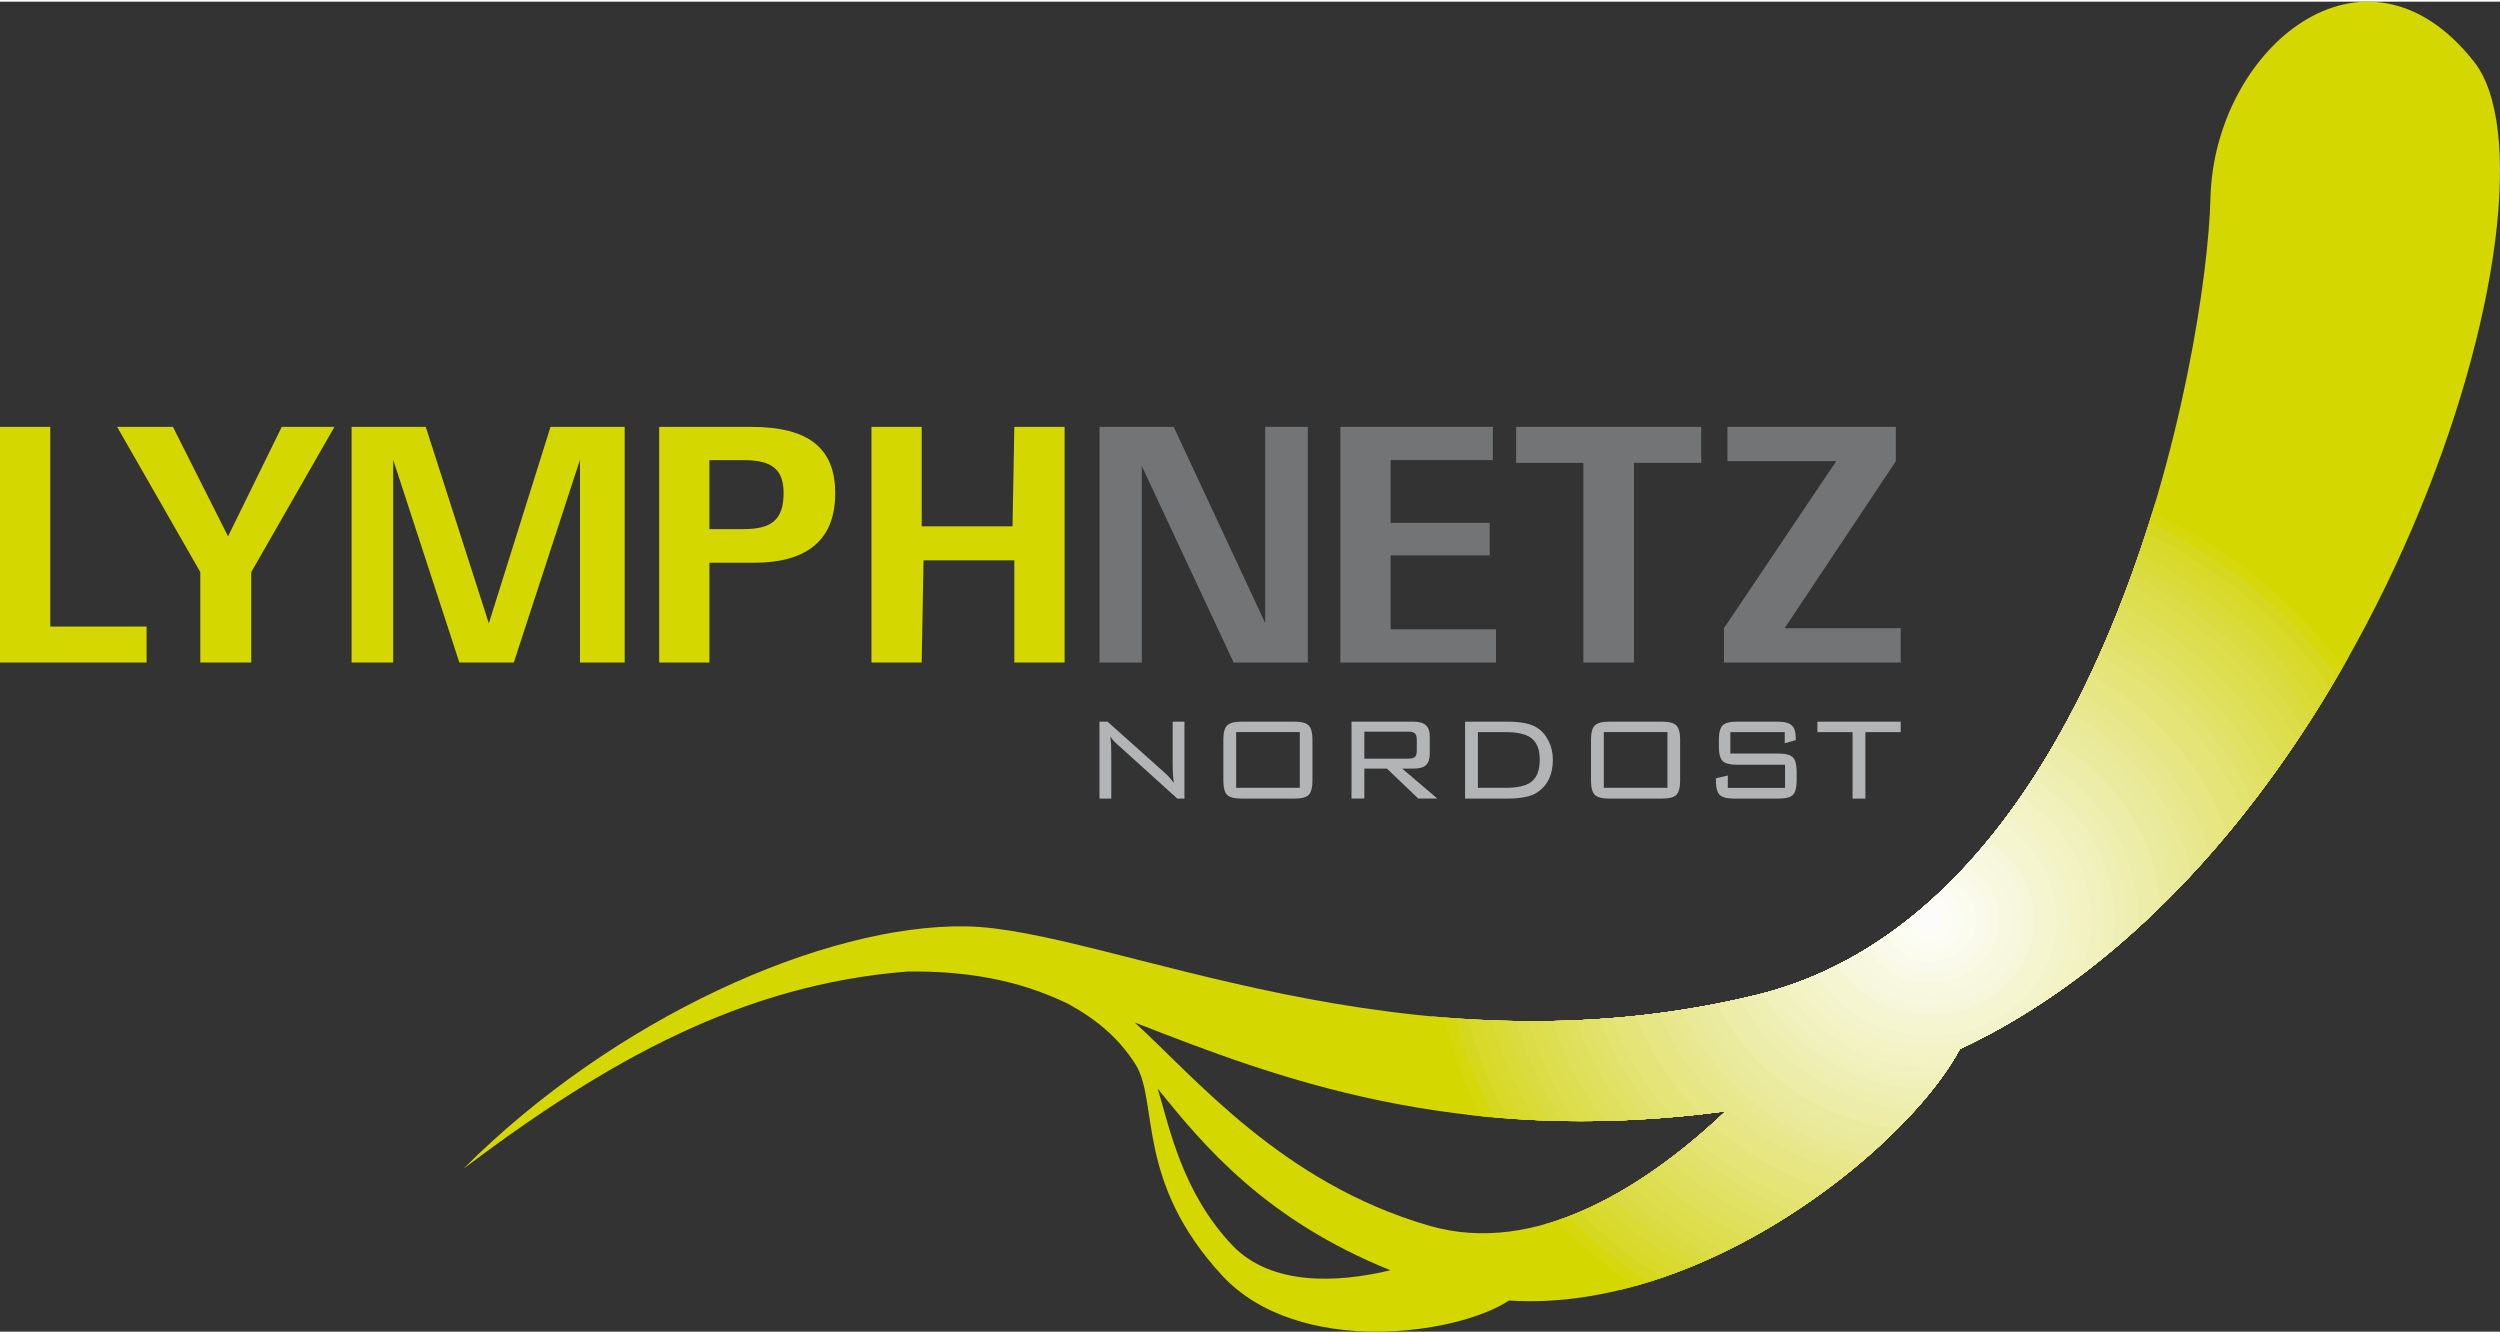 <?xml version="1.0" encoding="UTF-8"?>
<!DOCTYPE svg PUBLIC "-//W3C//DTD SVG 1.1//EN" "http://www.w3.org/Graphics/SVG/1.1/DTD/svg11.dtd">
<svg xmlns="http://www.w3.org/2000/svg" xmlns:xlink="http://www.w3.org/1999/xlink" xmlns:xodm="http://www.corel.com/coreldraw/odm/2003" xml:space="preserve" width="300" height="160" version="1.1" style="shape-rendering:geometricPrecision; text-rendering:geometricPrecision; image-rendering:optimizeQuality; fill-rule:evenodd; clip-rule:evenodd" viewBox="0 0 32524.68 17303.14">
 <rect x="0" y="0" width="32524.68" height="17303.14" fill="#333333" stroke="none"/>
 <defs>
  <style type="text/css">
   <![CDATA[
    .fil45 {fill:#B2B4B5;fill-rule:nonzero}
    .fil44 {fill:#737476;fill-rule:nonzero}
    .fil43 {fill:#FCFDFB;fill-rule:nonzero}
    .fil42 {fill:#FDFDF5;fill-rule:nonzero}
    .fil41 {fill:#FBFCF2;fill-rule:nonzero}
    .fil40 {fill:#FBFBEE;fill-rule:nonzero}
    .fil39 {fill:#F9FAEB;fill-rule:nonzero}
    .fil38 {fill:#F9F9E5;fill-rule:nonzero}
    .fil37 {fill:#F8F8E1;fill-rule:nonzero}
    .fil36 {fill:#F6F7DE;fill-rule:nonzero}
    .fil35 {fill:#F6F7DA;fill-rule:nonzero}
    .fil34 {fill:#F5F5D4;fill-rule:nonzero}
    .fil33 {fill:#F5F5D0;fill-rule:nonzero}
    .fil32 {fill:#F3F4CC;fill-rule:nonzero}
    .fil31 {fill:#F3F3C6;fill-rule:nonzero}
    .fil30 {fill:#F2F2C2;fill-rule:nonzero}
    .fil29 {fill:#F0F1BE;fill-rule:nonzero}
    .fil28 {fill:#F0F0BA;fill-rule:nonzero}
    .fil27 {fill:#EEEFB4;fill-rule:nonzero}
    .fil26 {fill:#EEEEAF;fill-rule:nonzero}
    .fil25 {fill:#EDEDAB;fill-rule:nonzero}
    .fil24 {fill:#EDEDA7;fill-rule:nonzero}
    .fil23 {fill:#EBEBA0;fill-rule:nonzero}
    .fil22 {fill:#E9EA9B;fill-rule:nonzero}
    .fil21 {fill:#EAE997;fill-rule:nonzero}
    .fil20 {fill:#E8E890;fill-rule:nonzero}
    .fil19 {fill:#E8E78C;fill-rule:nonzero}
    .fil18 {fill:#E6E687;fill-rule:nonzero}
    .fil17 {fill:#E7E681;fill-rule:nonzero}
    .fil16 {fill:#E4E47B;fill-rule:nonzero}
    .fil15 {fill:#E5E476;fill-rule:nonzero}
    .fil14 {fill:#E3E371;fill-rule:nonzero}
    .fil13 {fill:#E1E16B;fill-rule:nonzero}
    .fil12 {fill:#E1E164;fill-rule:nonzero}
    .fil11 {fill:#E0E05F;fill-rule:nonzero}
    .fil10 {fill:#E0DF5A;fill-rule:nonzero}
    .fil9 {fill:#DDDE52;fill-rule:nonzero}
    .fil8 {fill:#DEDE4C;fill-rule:nonzero}
    .fil7 {fill:#DBDC47;fill-rule:nonzero}
    .fil6 {fill:#DADB41;fill-rule:nonzero}
    .fil5 {fill:#DADB37;fill-rule:nonzero}
    .fil4 {fill:#D8DA30;fill-rule:nonzero}
    .fil3 {fill:#D8D928;fill-rule:nonzero}
    .fil2 {fill:#D6D81F;fill-rule:nonzero}
    .fil1 {fill:#D6D80B;fill-rule:nonzero}
    .fil0 {fill:#D4D700;fill-rule:nonzero}
   ]]>
  </style>
 </defs>
 <g id="Ebene_x0020_1">
  <path class="fil0" d="M18089.71 16504.07c-1619.4,-652.24 -2423.94,-1610.94 -3028.23,-2363.08 154.41,506.14 314.82,1347.06 972.37,2040.2 508.56,530.3 1371.94,487.11 2055.86,322.88zm7406.45 -2877.72c-695.09,1299.54 -3358.36,3436.12 -5865.26,3271.71 -673.22,447.05 -2736.63,739.96 -3726.9,-320.88 -1135.6,-1225.68 -827.79,-2256.45 -1128.42,-2746.95 -221.89,-352.34 -518.68,-595.04 -880.8,-792.81 -661.48,-320.16 -1347.51,-428.56 -2088.75,-419.31 -2139.12,166.48 -3904.15,1154.8 -5776.82,2565.26 1961.87,-1962.92 4697.65,-3183.11 6539.66,-3153.29 1841.86,29.76 5691.8,2008.33 10278.79,894.32 4579.62,-1113.1 5862.6,-8414.57 5909.97,-10367.4 48.07,-1945.04 2003.57,-3581.28 3427.28,-1778.12 1312.33,1646.51 -1231.33,10282.81 -6688.74,12847.48zm-10735.05 -346.04c780,705.39 1911.54,2085.46 3823.86,2641.79 1400.8,414.15 2847.31,-519.09 3866.88,-1486.98 -3528.27,472.47 -5890.71,-453.44 -7690.74,-1154.8l0 0z"/>
  <path class="fil0" d="M28040.59 6515.55c1015.29,459.68 1883.01,1150.4 2521.28,1996.95 -1189.34,2116.94 -2897.17,4094.76 -5065.71,5113.85 -560.47,1047.84 -2400.6,2639.61 -4406.59,3130.81 -361.4,-252.47 -693.85,-537.85 -991.23,-851.83 876.63,-247.8 1702.15,-851.88 2353.51,-1470.23 -1259.35,168.63 -2370.09,159.04 -3359.8,45.16 -204.22,-404.29 -361.28,-832.51 -464.49,-1278.97 1298.2,120.97 2719.67,87.49 4220.09,-276.9 2822.47,-686.02 4392.37,-3722.48 5192.94,-6408.85z"/>
  <path class="fil1" d="M27999.94 6650.5c1005.08,460.81 1860.68,1153.82 2482.62,2002.18 -1185.46,2063.72 -2865.81,3977.13 -4986.39,4973.68 -543.54,1016.18 -2290.56,2544.16 -4225.2,3083.58 -371.92,-250.33 -713.44,-536.17 -1018.61,-851.99 819.01,-271.54 1586.47,-840.88 2199.51,-1422.83 -1186.21,158.83 -2240.47,159.47 -3186.06,63.86 -212.38,-404.63 -375.48,-834.89 -483.2,-1284.09 1256.06,104.09 2624.15,59.43 4065.05,-290.49 2775.28,-674.54 4339.68,-3621.63 5152.29,-6273.9z"/>
  <path class="fil2" d="M27958.86 6782.87c995.2,461.04 1838.82,1155.77 2444.85,2005.18 -1180.68,2011.67 -2833.4,3863.59 -4907.54,4838.31 -526.58,984.53 -2182.88,2449.23 -4045,3030.09 -382.47,-248.23 -733.29,-534.56 -1046.16,-852.65 761.53,-288.44 1472.07,-823.03 2046.85,-1368.68 -1111.24,148.8 -2106.78,158.79 -3005.62,80.87 -220.83,-404.88 -391.36,-836.7 -503.78,-1288.83 1211.96,87.44 2525.18,32.39 3905.2,-302.76 2729.19,-663.34 4287.39,-3524.39 5111.21,-6141.54z"/>
  <path class="fil3" d="M27915.97 6916.73c985.03,462.08 1816.11,1159.4 2405.13,2010.65 -1174.69,1957.55 -2798.78,3746.78 -4824.93,4698.98 -510.11,953.75 -2080.38,2358.36 -3870.92,2973.33 -393.79,-246.18 -754.91,-532.91 -1075.88,-853.76 706.79,-298.47 1364.17,-799.77 1902.49,-1310.81 -1039.83,139.25 -1978.3,156.97 -2831.04,94.84 -229.2,-404.72 -406.31,-838 -523.4,-1292.53 1168.72,71.88 2428.79,7.89 3750.24,-313.03 2682.74,-652.08 4233.82,-3427.64 5068.32,-6007.67z"/>
  <path class="fil4" d="M27871.44 7052.93c974.78,461.79 1793.82,1160.03 2366.46,2011.64 -1167.72,1903.65 -2763.03,3631.9 -4741.74,4561.79 -494.03,923.65 -1982.41,2269.92 -3702.22,2912.54 -404.58,-244.19 -775.03,-531.77 -1103.33,-855.62 653.04,-303.03 1258.93,-771.31 1761.24,-1248.16 -968.2,129.62 -1848.41,153.8 -2653.45,106.41 -237.23,-404.17 -420.64,-838.56 -541.98,-1295.19 1123.77,56.64 2329.51,-15.49 3591.23,-321.93 2635.56,-640.6 4179.08,-3330.72 5023.79,-5871.47z"/>
  <path class="fil5" d="M27826.41 7186.53c964.3,462.67 1770.4,1163.37 2325.25,2016.66 -1159.61,1848.6 -2724.95,3515.93 -4655.5,4423.17 -477.96,893.6 -1886.52,2183 -3535.02,2847.87 -416.36,-241.78 -797.15,-530.21 -1133.56,-857.21 600.7,-302.62 1157.29,-738.6 1624.26,-1181.9 -898.29,120.29 -1720.86,149.76 -2477.93,115.57 -246.02,-403.27 -436.8,-838.56 -562.92,-1297.34 1079.49,42.55 2232.6,-36.52 3436.65,-328.94 2589.42,-629.36 4124.66,-3237.14 4978.76,-5737.87z"/>
  <path class="fil6" d="M27780.98 7317.34c954.52,462.72 1748.7,1165.14 2286.27,2019.7 -1150.76,1795.06 -2687.18,3404 -4571.09,4289.32 -461.74,863.29 -1792.14,2095.71 -3368.19,2777.83 -428.15,-239.24 -819.22,-528.39 -1163.46,-858.77 548.37,-297.67 1056.03,-700.87 1487.34,-1110.31 -827.16,110.76 -1590.28,144.7 -2297.07,122.67 -254.87,-402.11 -452.88,-838.14 -583.9,-1298.82 1033.19,28.87 2132.02,-56.53 3276.77,-334.56 2544.3,-618.38 4070.68,-3146.86 4933.33,-5607.07z"/>
  <path class="fil7" d="M27732.57 7454.15c943.66,463.04 1724.13,1167.59 2243.2,2023.15 -1140.23,1738.28 -2645.01,3286.91 -4479.61,4149.05 -446.34,834.46 -1704.21,2013.96 -3211.04,2707.85 -439.84,-236.47 -841.13,-526.49 -1192.84,-860.41 499.45,-289.06 961.99,-661.23 1359.58,-1038.68 -760.22,101.81 -1466.19,138.53 -2124.16,126.76 -263.36,-400.68 -468.08,-837.21 -603.45,-1299.68 988.35,16.51 2035.1,-73.49 3123.41,-337.8 2497.14,-606.96 4013.99,-3053.82 4884.92,-5470.25z"/>
  <path class="fil8" d="M27684.96 7583.99c933.95,463.04 1702.06,1169.92 2202.8,2027.04 -1129.23,1683.84 -2604.05,3175.29 -4391.6,4015.33 -430.29,804.49 -1615.02,1929.58 -3049.85,2631.16 -452.02,-233.35 -863.67,-524.26 -1223.09,-861.95 449.32,-276.4 865.99,-616.24 1228.63,-960.46 -690.78,92.48 -1336.65,131.23 -1942.59,128.69 -272.77,-398.85 -485.22,-835.77 -625.61,-1300.04 941.3,4.63 1933.97,-89.24 2963.99,-339.37 2452.41,-596.06 3959.11,-2966.78 4837.31,-5340.41z"/>
  <path class="fil9" d="M27635.35 7716.1c923.24,463.65 1678.06,1172.83 2159.13,2031.47 -1116.82,1627.57 -2559.36,3061.58 -4298.32,3878.79 -414.59,775.16 -1529.59,1848.07 -2893.83,2552.87 -464.58,-229.6 -886.93,-521.31 -1254.2,-862.66 401.72,-260.91 774.94,-569.34 1103.73,-881.44 -624.09,83.57 -1211.59,123.2 -1766.05,128.27 -282.48,-396.69 -502.87,-833.73 -648.29,-1299.74 895.43,-5.92 1836.09,-102.71 2810.13,-339.25 2406.9,-585.01 3902.81,-2879.4 4787.7,-5208.3z"/>
  <path class="fil10" d="M27584.36 7849.53c912.97,463.06 1654.61,1173.92 2116.53,2033.29 -1103.39,1571.58 -2514.06,2949 -4204.73,3743.53 -399.14,746.2 -1447.35,1768.29 -2742.14,2472.37 -476.51,-225.91 -909.29,-518.3 -1283.5,-863.75 355.22,-242.55 686.18,-519.7 981.33,-799.85 -557.49,74.67 -1085.79,114.3 -1587.42,125.53 -291.55,-394.24 -518.86,-831.51 -668.78,-1298.9 847.84,-15.79 1735.11,-114.69 2652,-337.35 2360.93,-573.85 3845.7,-2792.37 4736.71,-5074.87z"/>
  <path class="fil11" d="M27532.23 7980.34c902.6,463.68 1630.43,1177.77 2071.37,2039.2 -1088.61,1514.53 -2465.99,2835.46 -4107.44,3606.82 -383.44,716.87 -1365.89,1688.34 -2590.55,2387.85 -489.38,-221.17 -933.4,-513.62 -1315.21,-862.95 309.95,-221.64 599.78,-467.73 861.45,-716.14 -492.05,65.89 -961.31,104.55 -1409.67,120.41 -301.81,-391.41 -537.69,-828.33 -692.89,-1297.34 801.2,-24.43 1636.77,-124.56 2498.36,-333.79 2315.78,-562.89 3788.2,-2708.19 4684.58,-4944.06z"/>
  <path class="fil12" d="M27480.18 8108.59c892.64,463.34 1607.26,1179.86 2027.46,2042.77 -1073.25,1459.14 -2417.86,2726.09 -4011.49,3475 -367.49,687.06 -1285.27,1608.06 -2439.14,2299.34 -502.17,-216.2 -956.91,-509.27 -1345.93,-862.74 264.62,-197.85 513.37,-411.98 740.77,-627.84 -425.48,56.98 -833.8,93.5 -1226.43,112.62 -312.58,-388.18 -557.31,-824.87 -717.84,-1295.57 752.78,-32.25 1535.02,-132.25 2340.06,-327.76 2271.49,-552.09 3731.6,-2626.64 4632.54,-4815.81z"/>
  <path class="fil13" d="M27424.51 8242.47c882,463.43 1582.52,1182.88 1980.54,2047.35 -1055.9,1400.71 -2365.83,2611.4 -3908.89,3336.54 -352.25,658.53 -1210.05,1531.91 -2296.64,2211.96 -514.58,-210.53 -979.84,-503.91 -1375.48,-861.47 222.62,-173.19 433.05,-356.84 627.81,-541.73 -362.55,48.54 -712.62,82.09 -1051.18,102.87 -322.95,-384.71 -575.87,-821.14 -741.21,-1293.39 705.96,-38.7 1437.14,-137.82 2188.19,-320.2 2225.14,-540.86 3671.87,-2542.6 4576.86,-4681.93z"/>
  <path class="fil14" d="M27369.73 8369.61c872.07,463.01 1559,1185.19 1934.68,2051.27 -1038.18,1344.88 -2313.65,2503.1 -3808.25,3205.48 -336.21,628.6 -1132.97,1452.97 -2149.7,2118.14 -527.64,-204.31 -1003.81,-497.92 -1406.17,-859.84 179.86,-145.58 351.03,-297.11 511.56,-449.54 -297.16,39.79 -585.85,69.43 -866.85,90.37 -334.51,-380.58 -596.73,-816.49 -767.59,-1290.47 656.92,-44.32 1335.04,-141.77 2030.24,-310.61 2180.95,-530.09 3613.87,-2463.75 4522.08,-4554.79z"/>
  <path class="fil15" d="M27313.04 8498.77c861.81,463.61 1534.15,1190.02 1885.25,2058.74 -1018.49,1286.63 -2258.26,2390.32 -3702.13,3068.85 -320.29,598.8 -1058.6,1375.19 -2006.77,2022.4 -540.89,-196.92 -1028.38,-489.99 -1437.61,-855.99 139.37,-117.02 273,-237.06 400.07,-357.65 -233.89,31.32 -462.5,56.26 -686.34,75.81 -346.81,-375.93 -619.06,-811.21 -795.76,-1286.88 609.23,-48.63 1236.34,-143.86 1877.9,-299.65 2135.99,-519.16 3554.62,-2384.61 4465.39,-4425.63z"/>
  <path class="fil16" d="M27254.2 8628.66c851.81,462.41 1510.04,1191.39 1837.39,2061.19 -998.08,1229.67 -2201.42,2281.4 -3595.43,2936.5 -304.5,569.29 -986.76,1299.2 -1868.08,1925.95 -553.54,-189.61 -1051.79,-482.55 -1466.69,-853.2 100.12,-87.04 197.08,-175.39 290.46,-263.99 -170.71,22.84 -338.58,42.37 -503.87,58.87 -358.83,-371.06 -640.6,-805.92 -822.48,-1283.53 560.22,-51.83 1135.13,-143.49 1722.14,-286.06 2090.58,-508.14 3493.86,-2305.94 4406.55,-4295.74z"/>
  <path class="fil17" d="M27194.68 8756.3c841.69,462.97 1484.8,1196.8 1785.13,2069.6 -975.75,1171.04 -2141.35,2169.66 -3483.65,2800.46 -288.26,539 -915.24,1221.83 -1729.07,1824.89 -567.02,-180.45 -1076.85,-472.5 -1497.98,-847.41 62.27,-55.94 123.26,-112.3 182.74,-168.72 -108.11,14.47 -215.08,27.56 -321.02,39.47 -372.55,-365.34 -665.58,-799.48 -853.61,-1279.28 512.17,-53.83 1036.27,-141.16 1570.43,-270.91 2045.74,-497.25 3433.22,-2229.54 4347.03,-4168.1z"/>
  <path class="fil18" d="M27135.54 8881.04c832.19,462.45 1460.7,1200.77 1733.77,2076.13 -952.82,1114.37 -2081.21,2062.07 -3373.15,2669.19 -271.66,507.93 -844.05,1143.7 -1590.16,1720 -580.36,-170.78 -1101.53,-462.13 -1528.28,-841.76 24.95,-23.18 49.68,-46.3 74.13,-69.48 -44.25,5.9 -88.13,11.48 -132,16.97 -387.07,-358.85 -691.78,-792.13 -886.2,-1274.22 462.36,-54.62 934.08,-136.94 1414,-253.47 2001.8,-486.58 3373.74,-2155.57 4287.89,-4043.36z"/>
  <path class="fil19" d="M27071.05 9011.47c822.14,462.16 1434.94,1205.15 1678.79,2082.83 -927.37,1054.72 -2015.18,1950.04 -3253.68,2532.05 -255.55,477.78 -777.3,1068.6 -1459.35,1616.72 -1131.03,-305.14 -2040.04,-1083.05 -2453.7,-2083.48 414.38,-54.21 836.23,-131.2 1264.54,-235.2 1955.53,-475.29 3309.57,-2079.17 4223.4,-3912.93z"/>
  <path class="fil20" d="M27008.65 9135.02c813.32,461.74 1411.03,1210.57 1623.94,2091.67 -901.37,997.31 -1949.94,1842.08 -3136.43,2399.67 -238.45,445.84 -708.59,990.14 -1324.52,1506.28 -1116.39,-272.56 -2019.65,-1021.78 -2433.28,-1994.66 364.41,-52.51 734.34,-122.52 1109.29,-213.57 1911.47,-464.61 3248.28,-2007.51 4161,-3789.38z"/>
  <path class="fil21" d="M26943.91 9260.26c803.52,462.25 1384.51,1218.11 1563.01,2102.88 -872.79,937.76 -1878.88,1731.32 -3010.76,2263.21 -221.23,413.57 -641.97,911.92 -1193.38,1393.92 -1102.37,-238.65 -2000.69,-959.27 -2414.44,-1904.99 315.85,-49.56 635.7,-112.3 959.31,-190.88 1866.6,-453.69 3185.4,-1935.54 4096.26,-3664.14z"/>
  <path class="fil22" d="M26876.45 9385.63c795.08,460.89 1360.45,1223.01 1504.35,2110.82 -843.24,879.49 -1806.86,1623.42 -2884.64,2129.91 -204.01,381.38 -577.7,834.89 -1067.05,1281.14 -1085.79,-206.21 -1976.55,-898.67 -2388.06,-1817.04 266.14,-45.34 535.02,-100.08 806.6,-166.06 1821.22,-442.67 3120.69,-1864.32 4028.8,-3538.77z"/>
  <path class="fil23" d="M26808.61 9509.33c786.42,461.75 1334.29,1233.53 1437.23,2126.61 -810.57,818.81 -1729.16,1510.81 -2749.68,1990.41 -185.89,347.56 -512.69,754.98 -939.53,1162.28 -1070.37,-170.67 -1955.73,-833.62 -2366.62,-1724.36 217.44,-39.88 436.68,-86.18 657.64,-139.87 1776.23,-431.74 3056.31,-1794.63 3960.96,-3415.07z"/>
  <path class="fil24" d="M26740.4 9629.73c778.84,461.23 1309.47,1242.54 1369.61,2140.33 -777.05,760.04 -1649.71,1403.2 -2613.85,1856.29 -167.15,312.53 -448.36,673.47 -813.61,1039.15 -1052.49,-135.49 -1930,-768.7 -2339.03,-1630.77 167.07,-32.92 335.03,-69.27 504.12,-110.33 1732.07,-421.01 2992.32,-1727.44 3892.75,-3294.67z"/>
  <path class="fil25" d="M26669.06 9751.63c771.15,462.38 1283,1256.31 1293.14,2160.34 -739.5,698.16 -1562.56,1289.79 -2466.04,1714.38 -147.94,276.62 -385.3,591.13 -691.06,913.28 -1035.14,-98.1 -1906.16,-701.13 -2313.61,-1535 118.27,-24.86 236.88,-51.27 356.16,-80.23 1686.91,-410.03 2926.13,-1660.03 3821.41,-3172.77z"/>
  <path class="fil26" d="M26595.97 9874.08c734.33,443.01 1219.04,1203.97 1219.04,2068.58 0,36.56 -1.11,72.86 -2.79,109.02 -700.28,637.52 -1473.32,1178.66 -2316.06,1574.67 -128.57,240.35 -324.63,509.36 -574.41,787.14 -1014.95,-62.34 -1876.72,-635.73 -2280.04,-1441.11 68.51,-15.33 137.1,-31.28 205.94,-47.98 1641.29,-398.94 2859.03,-1592.79 3748.32,-3050.32z"/>
  <path class="fil27" d="M26521.25 9994c687.49,419.33 1140.37,1134.79 1140.37,1947.15 0,87.54 -5.45,173.87 -15.67,258.91 -655.83,573.19 -1373.24,1061.36 -2149.79,1426.3 -107.77,201.47 -262.93,423.07 -457.39,653.13 -995.33,-22.59 -1849.46,-564.91 -2250.25,-1341.3 19.74,-4.69 39.38,-8.98 59.13,-13.79 1595.95,-387.93 2791.14,-1527.69 3673.6,-2930.4z"/>
  <path class="fil28" d="M26446.65 10110.71c643.67,395.22 1067.26,1066.88 1067.26,1828.95 0,139.51 -14.34,275.85 -41.49,408.17 -608.42,509.27 -1267.49,945.45 -1976.26,1278.53 -85.93,160.65 -202.06,334.1 -344.09,514.39 -15.36,0.25 -30.74,0.54 -46.18,0.54 -953.16,0 -1777,-506.52 -2167.19,-1241.2 1506.09,-396.99 2650.37,-1467.06 3507.96,-2789.37z"/>
  <path class="fil29" d="M26366.96 10232.45c599.48,371.04 993.56,998.58 993.56,1710.34 0,196.49 -30.05,386.57 -86.15,566.59 -552.78,440.04 -1145.68,819.72 -1778.21,1116.98 -63.61,118.91 -143.84,244.91 -238.79,375.43 -50.93,3.11 -102.32,4.9 -154.14,4.9 -885.88,0 -1652.41,-466.65 -2022.03,-1145.65 1390.55,-411.86 2465.15,-1403.84 3285.76,-2628.59z"/>
  <path class="fil30" d="M26288.45 10346.84c557.9,346.51 924.38,931.3 924.38,1594.47 0,262.43 -57.5,512.56 -161.42,740.51 -488.54,367.02 -1006.94,686.84 -1555.25,944.54 -39.17,73.24 -84.93,149.21 -136.21,227.22 -83.32,9.12 -168.09,14.02 -254.06,14.02 -819.62,0 -1529.92,-427.99 -1878.26,-1052.77 1276.67,-422.32 2280.13,-1339.06 3060.82,-2467.99z"/>
  <path class="fil31" d="M26207.08 10462.83c514.83,322.24 852.65,863.5 852.65,1477.01 0,350.98 -110.6,678.28 -301.6,954.46 -401.5,278.76 -822.12,525.35 -1261.97,732.06 -12.88,24.11 -26.68,48.59 -40.9,73.24 -114.17,18.96 -231.78,28.92 -351.91,28.92 -754.64,0 -1409.42,-390.63 -1735.74,-962.83 1166.91,-425.77 2100.15,-1268.35 2839.46,-2302.85z"/>
  <path class="fil32" d="M26123.16 10578.62c476.22,297.29 788.82,797.46 788.82,1364.46 0,522.99 -266.05,989.12 -681.01,1291.65 -124.49,74.29 -251.11,144.58 -378.97,212.45 -227.34,94.46 -479.94,147.03 -745.95,147.03 -693.48,0 -1295.53,-357.4 -1598.14,-881.66 1058.73,-423.34 1920.07,-1193.5 2615.25,-2133.93z"/>
  <path class="fil33" d="M26037.43 10691.91c435.41,272.68 721.22,730.59 721.22,1249.57 0,835.93 -741.14,1513.51 -1655.29,1513.51 -631.6,0 -1180.47,-323.38 -1459.57,-798.89 954.55,-415.09 1744.23,-1115.33 2393.64,-1964.19z"/>
  <path class="fil34" d="M25952.03 10802.13c397.67,247.61 658.87,664.94 658.87,1137.99 0,759.88 -673.81,1375.91 -1505.01,1375.91 -572.51,0 -1070.39,-292.35 -1324.79,-722.74 852.27,-401.72 1570.16,-1032.39 2170.93,-1791.16z"/>
  <path class="fil35" d="M25860.11 10916.18c360.47,222.5 597.44,599.48 597.44,1027.07 0,683.93 -606.22,1238.32 -1354.32,1238.32 -515.66,0 -963.96,-263.51 -1192.75,-651.25 753.5,-381.76 1399.16,-944.13 1949.63,-1614.14z"/>
  <path class="fil36" d="M25769.86 11023.49c325.4,197.08 539.96,534.76 539.96,918.28 0,607.83 -538.91,1100.74 -1203.93,1100.74 -459.52,0 -858.87,-235.46 -1061.77,-581.54 656.58,-357.43 1228.58,-853.97 1725.74,-1437.48z"/>
  <path class="fil37" d="M25676.18 11131.92c289.24,171.67 480.59,469.55 480.59,808.33 0,531.95 -471.63,963.17 -1053.42,963.17 -404.67,0 -755.95,-208.69 -932.39,-514.76 563.35,-327.39 1063.25,-757.31 1505.23,-1256.74z"/>
  <path class="fil38" d="M25578.52 11239.97c258.19,145.26 430.33,405.99 430.33,703.4 0,455.96 -404.24,825.55 -902.96,825.55 -353.57,0 -659.64,-185.85 -807.88,-456.46 471.29,-291.89 897.11,-656.08 1280.51,-1072.5z"/>
  <path class="fil39" d="M25478.78 11345.67c225.23,118.88 376.86,341.41 376.86,596.22 0,379.86 -336.8,687.95 -752.28,687.95 -301.22,0 -561.03,-161.87 -681.25,-395.6 382.65,-251.61 733.97,-552.03 1056.67,-888.58z"/>
  <path class="fil40" d="M25377.89 11449.31c195.85,90.83 330.04,276.63 330.04,491.12 0,303.91 -269.52,550.39 -602.04,550.39 -252.04,0 -467.87,-141.71 -557.52,-342.75 295.09,-205.92 571.4,-440.52 829.52,-698.76z"/>
  <path class="fil41" d="M25266.08 11558.71c168.88,59.73 288.63,209.62 288.63,384.96 0,227.86 -202.07,412.66 -451.49,412.66 -204.97,0 -377.95,-124.9 -433,-295.98 208.05,-153.55 406.83,-321.09 595.85,-501.63z"/>
  <path class="fil42" d="M25146.36 11669.61c147.19,18.06 260.61,133.26 260.61,272.59 0,151.91 -134.74,275.2 -301.08,275.2 -160.46,0 -291.6,-114.92 -300.46,-259.59 116.78,-91.6 230.38,-187.8 340.93,-288.2z"/>
  <path class="fil43" d="M24952.96 11940.71c0,-75.94 67.32,-137.6 150.39,-137.6 83.11,0 150.39,61.66 150.39,137.6 0,75.94 -67.28,137.62 -150.39,137.62 -83.07,0 -150.39,-61.68 -150.39,-137.62z"/>
  <path class="fil0" d="M11991.24 6825.97l1181.49 0 23.64 -1294.05 653.88 0 0 3066.06 -653.88 0 0 -1330.05 -1181.27 0 -23.86 1330.05 -653.7 0 0 -3066.06 653.7 0 0 1294.05zm-10083.99 1772.01l-1907.25 0 0 -3066.06 653.85 0 0 2597.13 1253.4 0 0 468.92zm2443.74 -3066.06l-1081.98 1889.22 0 1176.84 -662.97 0 0 -1176.84 -1082.1 -1889.22 726.06 0 716.85 1424.78 698.84 -1424.78 685.29 0zm3776.22 3066.06l-581.67 0 0 -2637.78 -861.14 2637.78 -707.91 0 -861.14 -2637.78 0 2637.78 -541.14 0 0 -3066.06 964.94 0 820.65 2556.48 802.47 -2556.48 964.94 0 0 3066.06zm2739.17 -2200.44c0,640.47 -410.37,901.96 -1055.19,901.96l-581.61 0 0 1298.49 -653.72 0 0 -3066.06 1199.33 0c748.4,0 1091.19,279.69 1091.19,865.61zm-671.88 -4.31c0,-306.73 -148.74,-428.4 -518.5,-428.4l-446.43 0 0 897.32 441.94 0c351.59,0 522.99,-108.27 522.99,-468.92z"/>
  <path class="fil44" d="M22132.73 6000.41l-874.81 0 0 2597.13 -658.35 0 0 -2597.13 -874.7 0 0 -468.92 2407.86 0 0 468.92zm2595.25 2597.13l-2299.64 0 0 -446.46 1460.95 -2173.17 -1415.82 0 0 -446.43 2191.37 0 0 446.43 -1447.41 2173.17 1510.56 0 0 446.46zm-5265.49 0l-2024.55 0 0 -3066.06 1983.9 0 0 432.87 -1330.05 0 0 816.02 1289.58 0 0 423.96 -1289.58 0 0 960.29 1370.7 0 0 432.91zm-2448.21 0l-964.94 0 -1194.85 -2556.48 0 2556.48 -550.23 0 0 -3066.06 964.94 0 1190.55 2552.03 0 -2552.03 554.52 0 0 3066.06z"/>
  <path class="fil45" d="M14304.26 10367.62l0 -1000.53 104.68 0 748.58 668.92c36.16,32.33 74.33,74.45 114.39,126.12 -10.43,-62.09 -15.67,-144.15 -15.67,-246.3l0 -548.74 153.23 0 0 1000.53 -93.09 0 -769.7 -696.14 -48.54 -44.66c-20.69,-20.57 -38.13,-43.19 -52.26,-67.75 7.73,59.55 11.61,132.36 11.61,219.03l0 589.52 -153.23 0zm1611.35 -764.07c0,-91.71 16.08,-153.8 48.41,-185.98 33.64,-33.64 95.61,-50.49 186.1,-50.49l692.3 0c90.37,0 151.75,16.85 184.21,50.49 32.3,32.17 48.38,94.27 48.38,185.98l0 527.48c0,91.85 -16.08,154.39 -48.38,188.03 -32.46,32.33 -93.84,48.56 -184.21,48.56l-692.3 0c-90.49,0 -152.46,-16.22 -186.1,-48.56 -32.33,-33.64 -48.41,-96.18 -48.41,-188.03l0 -527.48zm166.65 624.39l827.97 0 0 -725.1 -827.97 0 0 725.1zm1500.85 139.68l0 -1000.53 806.53 0c73.7,0 127.3,15.51 160.94,46.48 33.52,29.8 50.49,78.94 50.49,147.4l0 223.09c0,68.5 -16.97,118.23 -50.49,149.33 -33.64,29.63 -87.24,44.53 -160.94,44.53l-147.28 0 457.6 389.7 -248.25 0 -407.28 -389.7 -294.68 0 0 389.7 -166.65 0zm740.55 -870.64l-573.91 0 0 351.1 573.91 0c40.17,0 67.91,-7.3 83.36,-21.44 17.01,-14.15 25.2,-41.4 25.2,-81.46l0 -145.45c0,-38.76 -8.19,-65.22 -25.2,-79.53 -15.45,-15.36 -43.19,-23.21 -83.36,-23.21zm1287.63 -129.89c175.68,0 303.75,25.93 383.87,77.6 64.62,41.4 114.98,98.9 151.16,172.58 37.52,73.58 56.14,155 56.14,244.25 0,195.17 -69.1,338.01 -207.3,428.52 -78.94,51.83 -206.96,77.58 -383.87,77.58l-550.85 0 0 -1000.53 550.85 0zm-23.39 135.85l-360.69 0 0 725.01 360.69 0c155.18,0 266.22,-25.75 333.38,-77.42 73.88,-55.67 110.69,-151.87 110.69,-289.01 0,-131.82 -36.81,-225.5 -110.69,-281.18 -68.34,-51.67 -179.56,-77.4 -333.38,-77.4zm1277.63 725.01l828 0 0 -725.1 -828 0 0 725.1zm-166.77 -624.39c0,-91.71 16.22,-153.8 48.54,-185.98 33.52,-33.64 95.61,-50.49 186.16,-50.49l692.26 0c90.4,0 151.73,16.85 184.19,50.49 32.17,32.17 48.43,94.27 48.43,185.98l0 527.48c0,91.85 -16.26,154.39 -48.43,188.03 -32.46,32.33 -93.78,48.56 -184.19,48.56l-692.26 0c-90.55,0 -152.64,-16.22 -186.16,-48.56 -32.32,-33.64 -48.54,-96.18 -48.54,-188.03l0 -527.48zm3569.68 -100.62l0 864.68 -166.77 0 0 -864.68 -457.6 0 0 -135.85 1083.93 0 0 135.85 -459.55 0zm-1048.93 0l-707.75 0 0 279.17 630.15 0c90.42,0 151.89,16.67 184.21,50.36 32.33,33.48 48.43,95.56 48.43,186.1l0 112.46c0,91.85 -16.1,154.39 -48.43,188.03 -32.32,32.33 -93.78,48.56 -184.21,48.56l-583.72 0c-90.37,0 -152.46,-16.22 -185.98,-48.56 -32.3,-33.64 -48.54,-96.18 -48.54,-188.03l0 -27.11 155.16 -36.81 0 160.83 744.56 0 0 -300.51 -628.27 0c-89.19,0 -150.51,-16.08 -184.21,-48.54 -32.28,-33.64 -48.54,-96.2 -48.54,-188.05l0 -87.29c0,-92.89 16.26,-155.75 48.54,-187.91 33.69,-32.46 95.02,-48.56 184.21,-48.56l533.25 0c85.34,0 145.33,15.51 180.33,46.48 36.22,31.12 54.19,88.78 54.19,172.6l0 21.28 -143.38 40.81 0 -145.33z"/>
 </g>
</svg>
